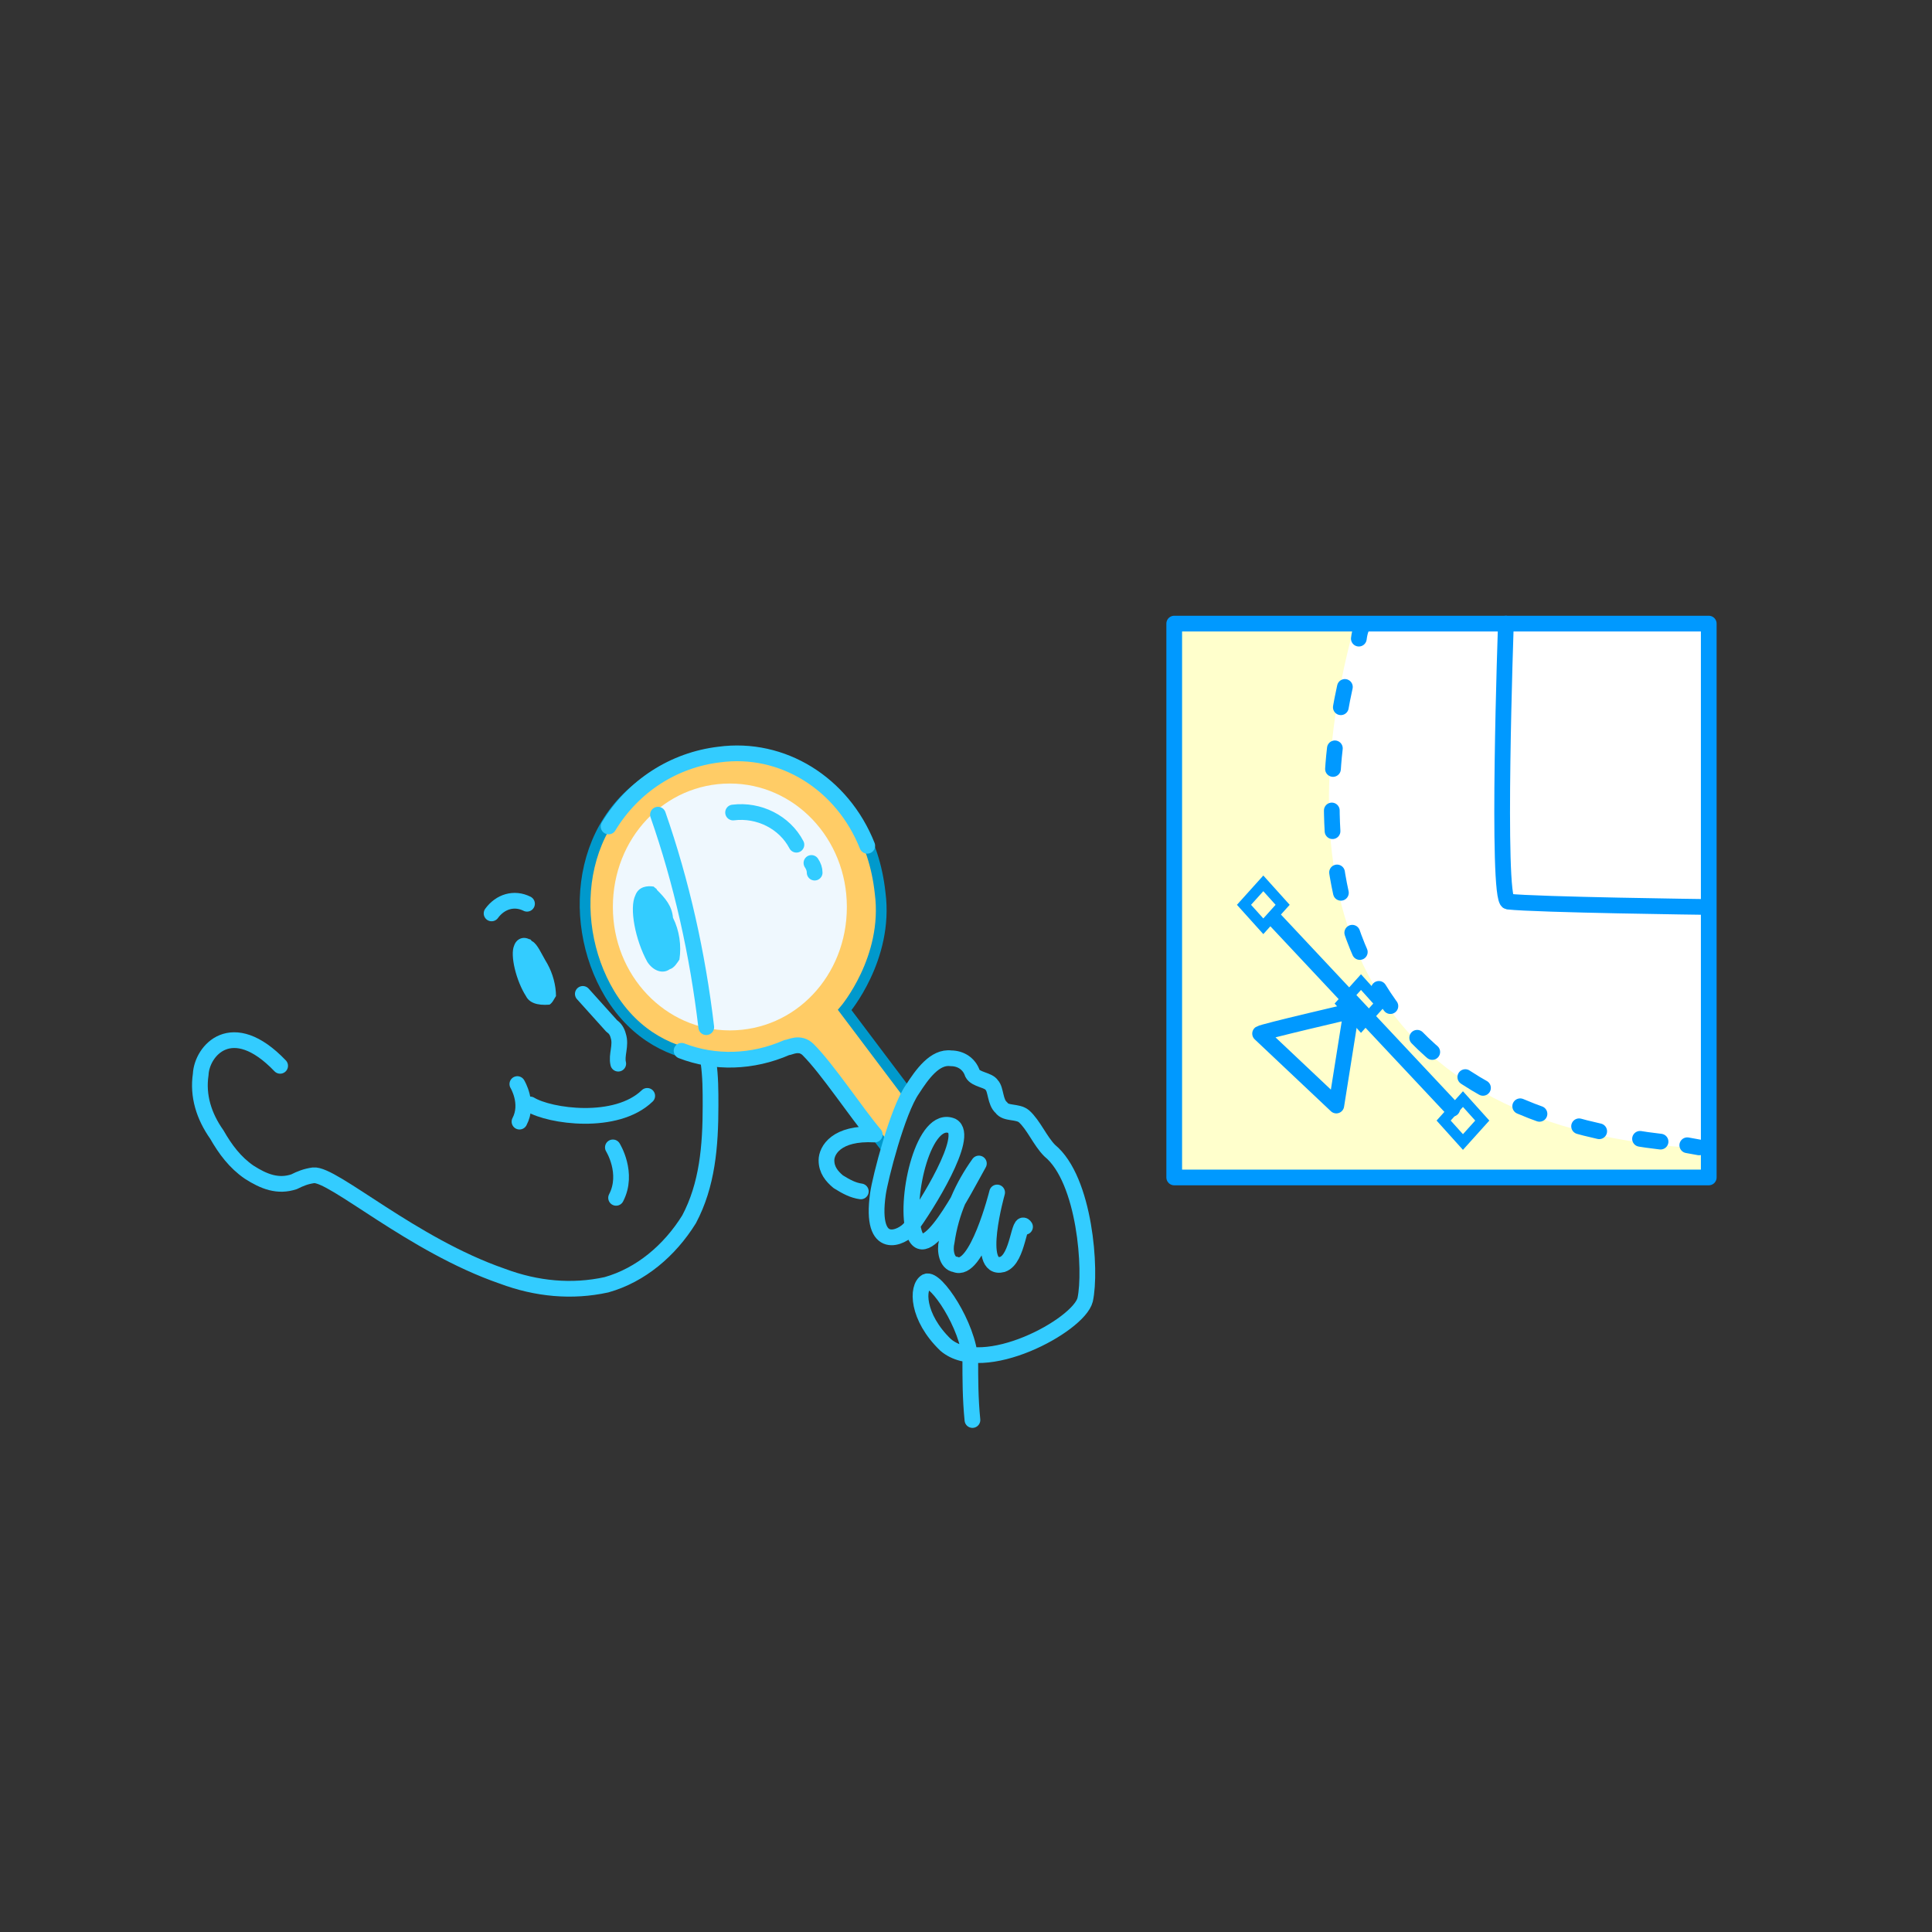 <svg xmlns="http://www.w3.org/2000/svg" xmlns:xlink="http://www.w3.org/1999/xlink" id="Layer_1" x="0px" y="0px" viewBox="0 0 180 180" style="enable-background:new 0 0 180 180;" xml:space="preserve"><rect x="0" y="0" width="180" height="180" fill="#333333" stroke="none"/><style type="text/css">	.st0{display:none;}	.st1{display:inline;}	.st2{clip-path:url(#SVGID_00000109747479846207971920000008657267156955982992_);fill:#FFFFCC;}	.st3{clip-path:url(#SVGID_00000046340514215648897460000001619462636513473726_);fill:#FFFFFF;}			.st4{clip-path:url(#SVGID_00000172403578863856947920000011218031049548666033_);fill:none;stroke:#0099FF;stroke-width:1.465;stroke-linecap:round;stroke-linejoin:round;}			.st5{clip-path:url(#SVGID_00000101087568998633581500000011652927266735267769_);fill:none;stroke:#0099FF;stroke-width:1.465;stroke-linecap:round;stroke-linejoin:round;}			.st6{clip-path:url(#SVGID_00000174571685140772518020000015627818122638649528_);fill:none;stroke:#0099FF;stroke-width:0.977;stroke-miterlimit:10;}			.st7{clip-path:url(#SVGID_00000129197657221950809710000002724457122762329227_);fill:none;stroke:#0099FF;stroke-width:1.465;stroke-linecap:round;stroke-linejoin:round;}			.st8{clip-path:url(#SVGID_00000023961327367106262540000012356951532737592490_);fill:none;stroke:#0099FF;stroke-width:1.465;stroke-linecap:round;stroke-linejoin:round;stroke-dasharray:1.93,3.87;}			.st9{clip-path:url(#SVGID_00000142885292036956069280000015183960518263889809_);fill:none;stroke:#0099FF;stroke-width:1.465;stroke-linecap:round;stroke-linejoin:round;}	.st10{fill:#FFCC66;stroke:#0099CC;stroke-miterlimit:10;}	.st11{fill:none;}	.st12{clip-path:url(#SVGID_00000160909803925098677980000010297980884628483994_);fill:#EFF8FE;}			.st13{clip-path:url(#SVGID_00000047031144523213732570000000515953356159752071_);fill:none;stroke:#33CCFF;stroke-width:1.465;stroke-linecap:round;stroke-linejoin:round;}	.st14{clip-path:url(#SVGID_00000156584724774563838680000004657285816548091803_);fill:#33CCFF;}			.st15{clip-path:url(#SVGID_00000145762240357799421970000004675455482193279633_);fill:none;stroke:#33CCFF;stroke-width:1.465;stroke-linecap:round;stroke-linejoin:round;}			.st16{clip-path:url(#SVGID_00000117678641502943264760000009013055922240080829_);fill:none;stroke:#33CCFF;stroke-width:1.465;stroke-linecap:round;stroke-linejoin:round;}			.st17{clip-path:url(#SVGID_00000170261899099240320370000000010100518690172582_);fill:none;stroke:#33CCFF;stroke-width:1.465;stroke-linecap:round;stroke-linejoin:round;}	.st18{clip-path:url(#SVGID_00000143597983520787694400000003021678144251708823_);fill:#33CCFF;}			.st19{clip-path:url(#SVGID_00000160902620600431306760000001732913909592953776_);fill:none;stroke:#33CCFF;stroke-width:1.465;stroke-linecap:round;stroke-linejoin:round;}			.st20{clip-path:url(#SVGID_00000037681952093018350840000011213302508572024457_);fill:none;stroke:#33CCFF;stroke-width:1.465;stroke-linecap:round;stroke-linejoin:round;}</style><g class="st0">	<path class="st1" d="M164.2,41v98.8H15V41H164.2 M165.2,40H14v100.8h151.2V40L165.2,40z"></path></g><g>	<g>		<g>			<defs>				<rect id="SVGID_1_" x="14" y="35.7" width="147" height="129.6"></rect>			</defs>			<clipPath id="SVGID_00000172422662473073503840000011759591155672719754_">				<use xlink:href="#SVGID_1_" style="overflow:visible;"></use>			</clipPath>			<polygon style="clip-path:url(#SVGID_00000172422662473073503840000011759591155672719754_);fill:#FFFFCC;" points="159,58.1     109.4,58.1 109.4,109.7 159.2,109.7 159.2,58.1    "></polygon>		</g>	</g></g><g>	<g>		<g>			<defs>				<rect id="SVGID_00000164474234964483516430000017580480095252717955_" x="14" y="35.7" width="147" height="129.6"></rect>			</defs>			<clipPath id="SVGID_00000097498685038695284330000010421622829830443937_">				<use xlink:href="#SVGID_00000164474234964483516430000017580480095252717955_" style="overflow:visible;"></use>			</clipPath>			<path style="clip-path:url(#SVGID_00000097498685038695284330000010421622829830443937_);fill:#FFFFFF;" d="M159,97.9l-0.2,9.1    c-32.2-1.5-39.4-23.6-32.7-48.4l8.9-0.3h23.8L159,97.9L159,97.9z"></path>		</g>	</g></g><g>	<g>		<g>			<defs>				<rect id="SVGID_00000059997380772886485880000011633308054913351561_" x="14" y="35.7" width="147" height="129.6"></rect>			</defs>			<clipPath id="SVGID_00000114771228215568606280000005201851965560019850_">				<use xlink:href="#SVGID_00000059997380772886485880000011633308054913351561_" style="overflow:visible;"></use>			</clipPath>							<polygon style="clip-path:url(#SVGID_00000114771228215568606280000005201851965560019850_);fill:none;stroke:#0099FF;stroke-width:1.465;stroke-linecap:round;stroke-linejoin:round;" points="    159,109.7 109.4,109.7 109.4,58.1 159.2,58.1 159.2,109.7    "></polygon>		</g>	</g></g><g>	<g>		<g>			<defs>				<rect id="SVGID_00000040572970292269970200000002905909024121486216_" x="14" y="35.7" width="147" height="129.6"></rect>			</defs>			<clipPath id="SVGID_00000173860715182857074590000018202600391195471029_">				<use xlink:href="#SVGID_00000040572970292269970200000002905909024121486216_" style="overflow:visible;"></use>			</clipPath>							<path style="clip-path:url(#SVGID_00000173860715182857074590000018202600391195471029_);fill:none;stroke:#0099FF;stroke-width:1.465;stroke-linecap:round;stroke-linejoin:round;" d="    M140.3,58.1c0,0-0.9,25.7,0.2,25.9c2.7,0.3,18.5,0.5,18.5,0.5 M117.4,96.3c0.3-0.2,8.5-2.1,8.5-2.1l-1.4,8.8L117.4,96.3z     M118.8,85.7l16.5,17.6"></path>		</g>	</g></g><g>	<g>		<g>			<defs>				<rect id="SVGID_00000114066314873260402750000018095872977867647394_" x="14" y="35.7" width="147" height="129.6"></rect>			</defs>			<clipPath id="SVGID_00000067226452965647517150000014592639624773950904_">				<use xlink:href="#SVGID_00000114066314873260402750000018095872977867647394_" style="overflow:visible;"></use>			</clipPath>							<path style="clip-path:url(#SVGID_00000067226452965647517150000014592639624773950904_);fill:none;stroke:#0099FF;stroke-width:0.977;stroke-miterlimit:10;" d="    M119.5,84.3l-1.8-2l-1.8,2l1.8,2L119.5,84.3z M138.1,104.4l-1.8-2l-1.8,2l1.8,2L138.1,104.4z M128.6,93.5l-1.8-2l-1.8,2l1.8,2    L128.6,93.5z"></path>		</g>	</g></g><g>	<g>		<g>			<defs>				<rect id="SVGID_00000183929074419015555130000005910065943501743545_" x="14" y="35.7" width="147" height="129.6"></rect>			</defs>			<clipPath id="SVGID_00000029745331863532855850000015618823148971992746_">				<use xlink:href="#SVGID_00000183929074419015555130000005910065943501743545_" style="overflow:visible;"></use>			</clipPath>							<path style="clip-path:url(#SVGID_00000029745331863532855850000015618823148971992746_);fill:none;stroke:#0099FF;stroke-width:1.465;stroke-linecap:round;stroke-linejoin:round;" d="    M126.9,58.4c0,0-0.2,0.3-0.3,1.1"></path>		</g>	</g></g><g>	<g>		<g>			<defs>				<rect id="SVGID_00000016046925956751955150000014580041326554388879_" x="14" y="35.7" width="147" height="129.6"></rect>			</defs>			<clipPath id="SVGID_00000052824746848879317710000005319292765466932625_">				<use xlink:href="#SVGID_00000016046925956751955150000014580041326554388879_" style="overflow:visible;"></use>			</clipPath>							<path style="clip-path:url(#SVGID_00000052824746848879317710000005319292765466932625_);fill:none;stroke:#0099FF;stroke-width:1.465;stroke-linecap:round;stroke-linejoin:round;stroke-dasharray:1.93,3.87;" d="    M125.3,64c-2.6,11.8-4.2,38.5,29.7,42.4"></path>		</g>	</g></g><g>	<g>		<g>			<defs>				<rect id="SVGID_00000028296585738469595780000018029596434063104945_" x="14" y="35.7" width="147" height="129.6"></rect>			</defs>			<clipPath id="SVGID_00000036945245183619573800000000579607622095984043_">				<use xlink:href="#SVGID_00000028296585738469595780000018029596434063104945_" style="overflow:visible;"></use>			</clipPath>							<line style="clip-path:url(#SVGID_00000036945245183619573800000000579607622095984043_);fill:none;stroke:#0099FF;stroke-width:1.465;stroke-linecap:round;stroke-linejoin:round;" x1="157.2" y1="106.7" x2="158.3" y2="106.9"></line>		</g>	</g></g><path class="st10" d="M82.6,107l-6.8-8.8c-0.8-0.5-1.5-0.8-2.3-0.5c-2.7,0.9-11.8,3-16.7-5.1c-4.2-7-2.9-17.7,6.2-21.2 C72.1,68,80.9,73,82,83.2c0.8,6.1-3.3,10.9-3.3,10.9l5.8,7.7L82.6,107L82.6,107z"></path><rect x="14" y="35.7" class="st11" width="147" height="129.6"></rect><g>	<g>		<g>			<defs>				<rect id="SVGID_00000075136232892690844870000003362421448421274513_" x="14" y="35.7" width="147" height="129.6"></rect>			</defs>			<clipPath id="SVGID_00000019655895635629249190000005540426118180441743_">				<use xlink:href="#SVGID_00000075136232892690844870000003362421448421274513_" style="overflow:visible;"></use>			</clipPath>			<path style="clip-path:url(#SVGID_00000019655895635629249190000005540426118180441743_);fill:#EFF8FE;" d="M68,96    c6.1,0,10.9-5.1,10.9-11.5S74,73,68,73c-6.1,0-10.9,5.1-10.9,11.5S62,96,68,96L68,96z"></path>		</g>	</g></g><g>	<g>		<g>			<defs>				<rect id="SVGID_00000176765576933739919960000017964363857019284927_" x="14" y="35.7" width="147" height="129.6"></rect>			</defs>			<clipPath id="SVGID_00000116199532924785196730000005121732211372076205_">				<use xlink:href="#SVGID_00000176765576933739919960000017964363857019284927_" style="overflow:visible;"></use>			</clipPath>							<path style="clip-path:url(#SVGID_00000116199532924785196730000005121732211372076205_);fill:none;stroke:#33CCFF;stroke-width:1.465;stroke-linecap:round;stroke-linejoin:round;" d="    M65.8,95.7c-0.8-6.8-2.3-13.5-4.5-19.8 M26.1,99.3c-4.5-4.7-7.3-1.4-7.4,0.8c-0.3,2,0.3,3.9,1.5,5.6c0.8,1.4,1.7,2.6,3,3.5    c1.4,0.9,2.7,1.4,4.2,0.9c0.6-0.3,1.1-0.5,1.8-0.6c1.8-0.2,9.2,6.5,17.6,9.4c3.2,1.2,6.5,1.5,9.7,0.8c3.2-0.9,5.9-3.2,7.7-6.1    c1.7-3.2,2-6.8,2-10.6c0-1.4,0-2.7-0.2-4.1 M45.8,85.1c0.8-1.1,2.1-1.5,3.3-0.9"></path>		</g>	</g></g><g>	<g>		<g>			<defs>				<rect id="SVGID_00000094578345737662730010000000293930900545201314_" x="14" y="35.7" width="147" height="129.6"></rect>			</defs>			<clipPath id="SVGID_00000100355391190931009690000007681591525491392391_">				<use xlink:href="#SVGID_00000094578345737662730010000000293930900545201314_" style="overflow:visible;"></use>			</clipPath>			<path style="clip-path:url(#SVGID_00000100355391190931009690000007681591525491392391_);fill:#33CCFF;" d="M60.3,89.6    c-1.1-2-1.7-5-1.1-6.2c0.3-0.8,1.1-0.9,1.7-0.8c0.2,0.2,0.3,0.2,0.3,0.3c0.8,0.8,1.4,1.5,1.5,2.6c0.6,1.2,0.8,2.6,0.6,3.9    c-0.2,0.3-0.5,0.8-0.9,0.9C61.7,90.8,60.8,90.4,60.3,89.6z"></path>		</g>	</g></g><g>	<g>		<g>			<defs>				<rect id="SVGID_00000039843949882268688690000016434058984702728361_" x="14" y="35.7" width="147" height="129.6"></rect>			</defs>			<clipPath id="SVGID_00000162315856104104056870000010558972518601817225_">				<use xlink:href="#SVGID_00000039843949882268688690000016434058984702728361_" style="overflow:visible;"></use>			</clipPath>							<path style="clip-path:url(#SVGID_00000162315856104104056870000010558972518601817225_);fill:none;stroke:#33CCFF;stroke-width:1.465;stroke-linecap:round;stroke-linejoin:round;" d="    M56.7,77c2.3-3.8,6.1-6.2,10.3-6.7c5.9-0.8,11.5,2.7,13.8,8.5 M81.5,105.7c-1.7-2-4.4-6.1-6.2-7.9c-0.8-0.8-1.7-0.2-2-0.2    c-3.2,1.4-6.7,1.5-9.8,0.3 M81.5,105.7c-3.6-0.2-4.5,1.5-4.5,2.4s0.5,1.5,1.1,2c0.8,0.5,1.4,0.8,2.1,0.9"></path>		</g>	</g></g><g>	<g>		<g>			<defs>				<rect id="SVGID_00000058552115544673795400000002318568327391068547_" x="14" y="35.7" width="147" height="129.6"></rect>			</defs>			<clipPath id="SVGID_00000116927560027396608570000009876382364338440888_">				<use xlink:href="#SVGID_00000058552115544673795400000002318568327391068547_" style="overflow:visible;"></use>			</clipPath>							<path style="clip-path:url(#SVGID_00000116927560027396608570000009876382364338440888_);fill:none;stroke:#33CCFF;stroke-width:1.465;stroke-linecap:round;stroke-linejoin:round;" d="    M90.6,132.3c-0.2-2-0.2-3.9-0.2-5.6c-0.2-3.2-3.2-7.7-4.1-7.3c-0.9,0.5-0.9,3.3,1.8,5.9c3.5,3,12.4-1.8,13-4.2    c0.6-2.7,0-11.2-3.3-13.9c-0.9-0.9-1.5-2.4-2.4-3.2c-0.6-0.5-1.7-0.2-2.1-0.8c-0.6-0.5-0.5-1.7-0.9-2.1c-0.3-0.5-1.5-0.5-1.8-1.1    c-0.3-0.9-1.1-1.4-2-1.4c-1.5-0.2-2.7,1.5-3.6,2.9c-1.4,2-3,8.3-3.2,9.7c-0.8,5.6,2.3,4.1,3,3.2c1.5-2,5.6-8.6,3.9-9.5    c-2.6-1.1-4.4,6.5-3.6,9.7c0.9,3.9,4.8-3.9,6.1-6.2c-1.5,2.1-2.6,4.5-3,7.3c-0.2,0.8,0,2,0.8,2.1c2,0.9,3.9-6.7,3.9-6.7    s-2.1,7.4,0.5,6.7c1.5-0.5,1.5-4.4,2.1-3.5 M68.3,75.7c2.4-0.3,4.8,0.9,5.9,3 M75.6,80.4c0.2,0.3,0.3,0.6,0.3,0.9"></path>		</g>	</g></g><g>	<g>		<g>			<defs>				<rect id="SVGID_00000153679310744170857910000014124399667310362774_" x="14" y="35.7" width="147" height="129.6"></rect>			</defs>			<clipPath id="SVGID_00000157268086435360776680000007240245890242628029_">				<use xlink:href="#SVGID_00000153679310744170857910000014124399667310362774_" style="overflow:visible;"></use>			</clipPath>							<path style="clip-path:url(#SVGID_00000157268086435360776680000007240245890242628029_);fill:none;stroke:#33CCFF;stroke-width:1.465;stroke-linecap:round;stroke-linejoin:round;" d="    M54.3,92.6l2.7,3c0.3,0.2,0.5,0.5,0.6,0.9c0.3,0.9-0.2,1.8,0,2.6 M49.4,102.9c1.8,1.1,8,2,10.9-0.8"></path>		</g>	</g></g><g>	<g>		<g>			<defs>				<rect id="SVGID_00000152976596782277515590000009873875860811754163_" x="14" y="35.7" width="147" height="129.6"></rect>			</defs>			<clipPath id="SVGID_00000100368560855250494020000006720714992448108964_">				<use xlink:href="#SVGID_00000152976596782277515590000009873875860811754163_" style="overflow:visible;"></use>			</clipPath>			<path style="clip-path:url(#SVGID_00000100368560855250494020000006720714992448108964_);fill:#33CCFF;" d="M49,92.8    c-0.9-1.4-1.5-3.8-1.1-4.7c0.2-0.6,0.8-0.9,1.4-0.6c0.2,0,0.2,0.2,0.3,0.2c0.5,0.3,0.8,1.1,1.4,2.1c0.5,0.9,0.8,2,0.8,3    c-0.2,0.3-0.3,0.6-0.6,0.8C50,93.7,49.3,93.4,49,92.8z"></path>		</g>	</g></g><g>	<g>		<g>			<defs>				<rect id="SVGID_00000109721071272008752240000012896163070167441590_" x="14" y="35.7" width="147" height="129.6"></rect>			</defs>			<clipPath id="SVGID_00000148654211191499111480000010608942112297200827_">				<use xlink:href="#SVGID_00000109721071272008752240000012896163070167441590_" style="overflow:visible;"></use>			</clipPath>							<path style="clip-path:url(#SVGID_00000148654211191499111480000010608942112297200827_);fill:none;stroke:#33CCFF;stroke-width:1.465;stroke-linecap:round;stroke-linejoin:round;" d="    M57.1,106.9c0,0,1.5,2.4,0.3,4.7"></path>		</g>	</g></g><g>	<g>		<g>			<defs>				<rect id="SVGID_00000070838376207610540710000006034015645403066810_" x="14" y="35.7" width="147" height="129.6"></rect>			</defs>			<clipPath id="SVGID_00000164491281255213088260000008112349066493320893_">				<use xlink:href="#SVGID_00000070838376207610540710000006034015645403066810_" style="overflow:visible;"></use>			</clipPath>							<path style="clip-path:url(#SVGID_00000164491281255213088260000008112349066493320893_);fill:none;stroke:#33CCFF;stroke-width:1.465;stroke-linecap:round;stroke-linejoin:round;" d="    M48.2,101c0,0,1.1,1.8,0.2,3.5"></path>		</g>	</g></g></svg>